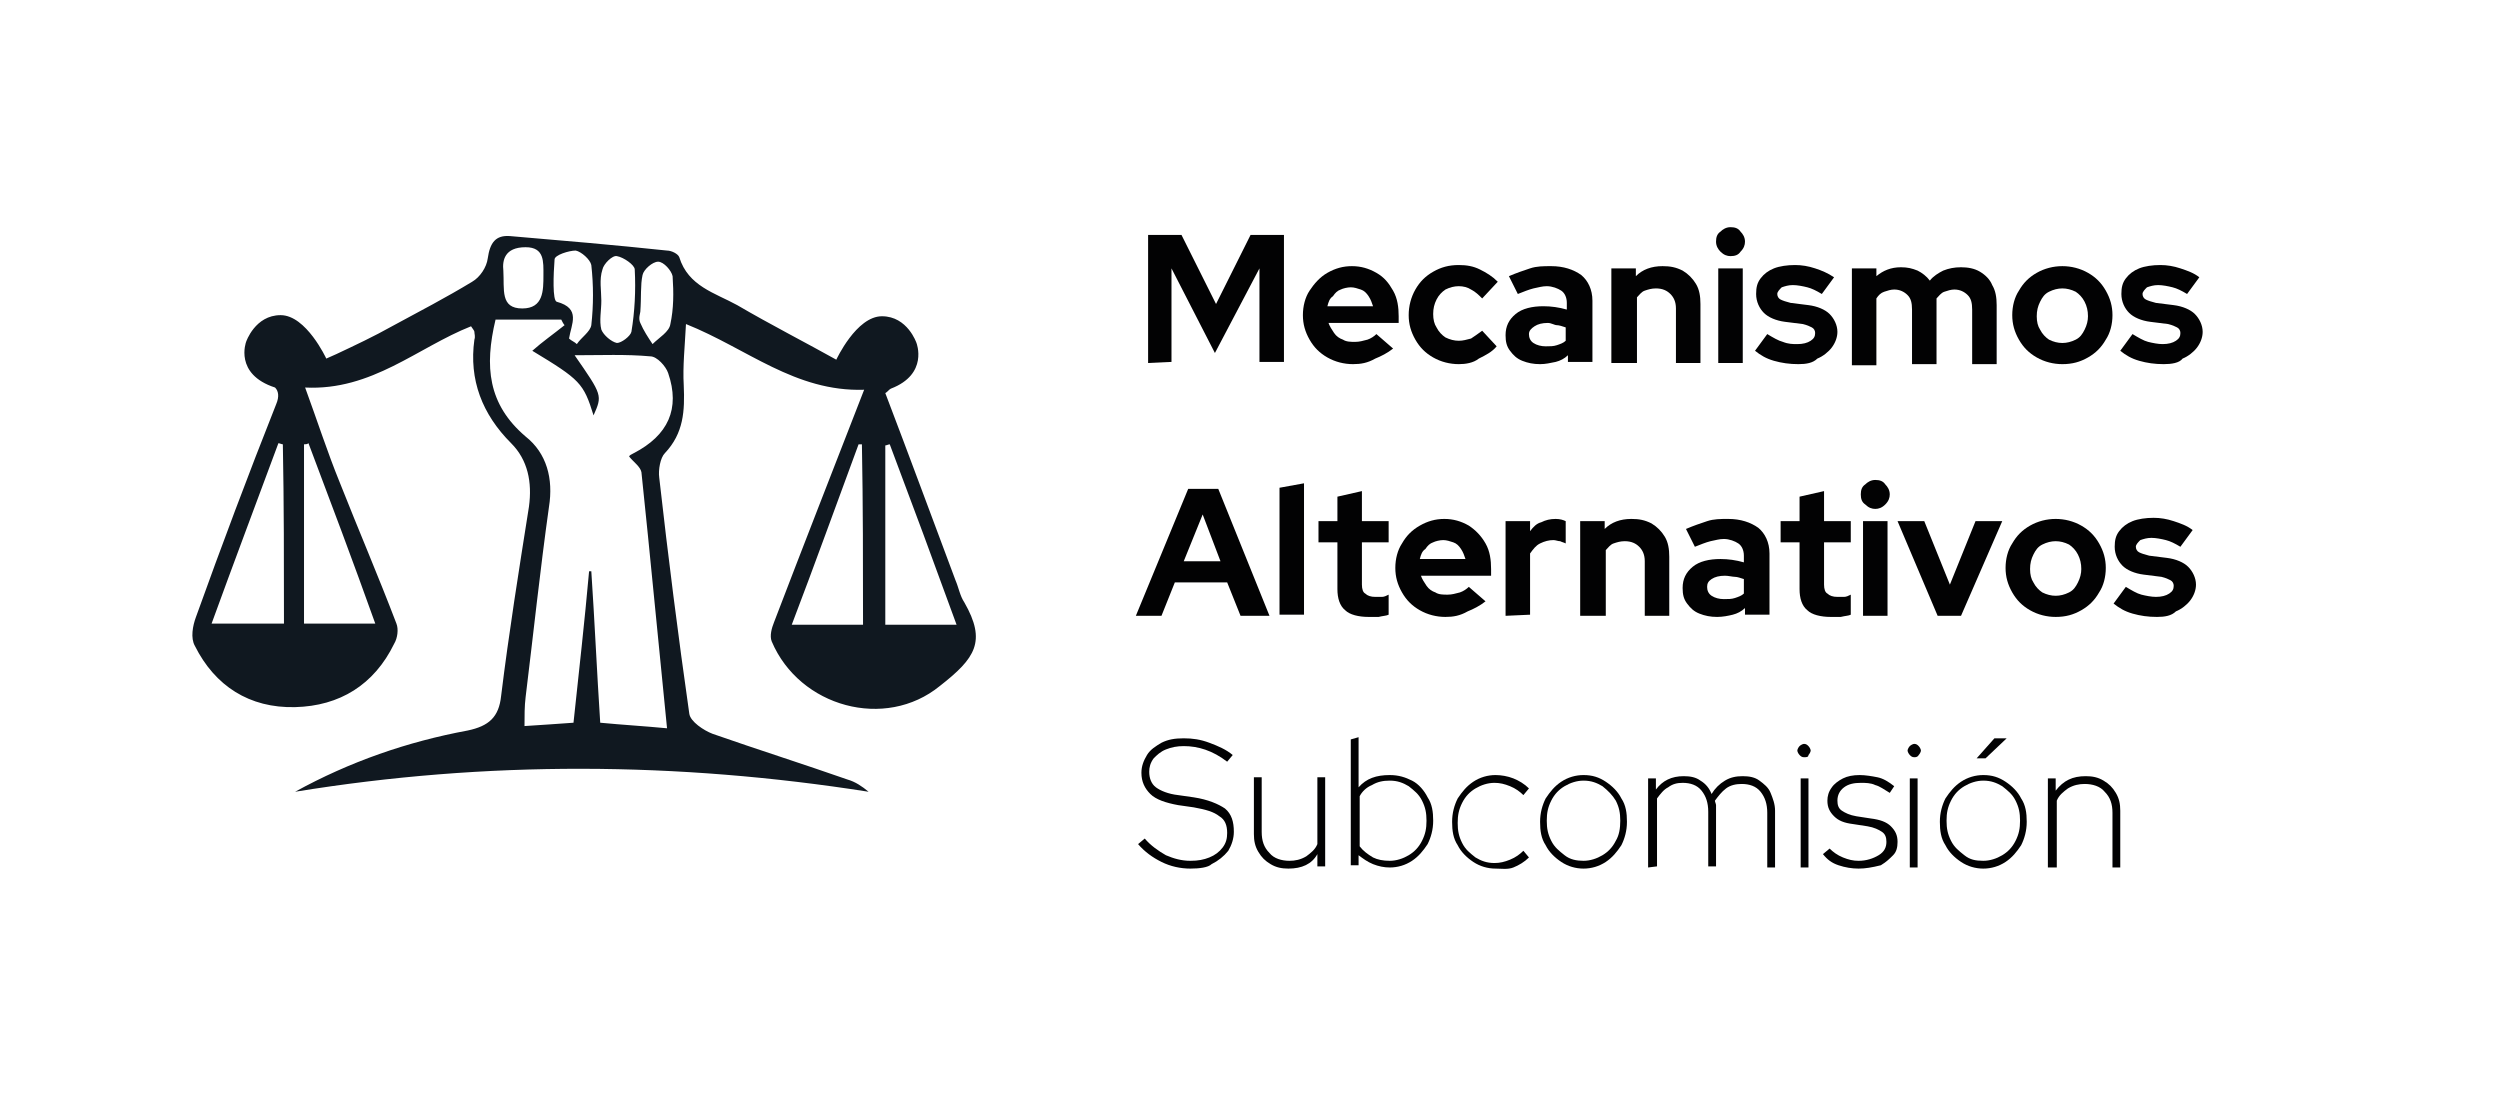 <?xml version="1.0" encoding="utf-8"?>
<!-- Generator: Adobe Illustrator 26.5.3, SVG Export Plug-In . SVG Version: 6.00 Build 0)  -->
<svg version="1.1" id="Layer_1" xmlns="http://www.w3.org/2000/svg" xmlns:xlink="http://www.w3.org/1999/xlink" x="0px" y="0px"
	 viewBox="0 0 224.5 99.2" style="enable-background:new 0 0 224.5 99.2;" xml:space="preserve">
<style type="text/css">
	.st0{fill:#101820;}
	.st1{enable-background:new    ;}
	.st2{fill:#020203;}
</style>
<g>
	<path class="st0" d="M86.6,54.1c-0.4-0.6-0.5-1.3-0.8-2c-2.1-5.6-4.2-11.3-6.3-16.8c0.2-0.1,0.3-0.3,0.5-0.4
		c3.4-1.3,2.3-4.1,2.3-4.1s-0.8-2.4-3.1-2.4c-2.3,0-4.1,3.9-4.1,3.9c-2.5-1.4-6-3.2-8.9-4.9c-2-1.1-4.4-1.7-5.2-4.3
		c-0.1-0.3-0.7-0.6-1.1-0.6c-4.7-0.5-9.4-0.9-14.1-1.3c-1.3-0.1-1.8,0.6-2,2c-0.1,0.8-0.7,1.7-1.4,2.1c-2.3,1.4-4.8,2.7-7.2,4
		c-1.6,0.9-3.3,1.7-5,2.5l-0.9,0.4c0,0-1.8-3.9-4.1-3.9s-3.1,2.4-3.1,2.4s-1.1,2.9,2.6,4.1l0,0c0.3,0.3,0.4,0.8,0.1,1.5
		c-2.5,6.3-4.9,12.7-7.2,19.1c-0.3,0.8-0.5,1.9-0.1,2.6c1.8,3.6,4.9,5.6,9,5.5c4-0.1,7.1-2,8.9-5.7c0.3-0.5,0.4-1.3,0.2-1.8
		c-1.6-4.2-3.4-8.4-5.1-12.7c-1.1-2.7-2-5.5-3.1-8.5c6,0.3,10.1-3.6,14.9-5.5c0.2,0.3,0.3,0.4,0.3,0.5c0,0.2,0.1,0.4,0,0.7
		c-0.5,3.6,0.7,6.7,3.3,9.3c1.5,1.5,1.9,3.5,1.6,5.7c-0.9,5.7-1.8,11.3-2.5,17c-0.2,1.9-1.1,2.7-3,3.1c-5.4,1-10.6,2.8-15.5,5.5
		c17.2-2.8,34.3-2.7,51.5,0c-0.6-0.5-1.2-0.9-1.9-1.1c-4-1.4-8.1-2.7-12.1-4.1c-0.8-0.3-2-1.1-2.1-1.8c-1-7-1.9-14.1-2.7-21.2
		c-0.1-0.7,0.1-1.8,0.5-2.2c1.7-1.8,1.8-3.8,1.7-6.1c-0.1-1.7,0.1-3.5,0.2-5.5c5.5,2.2,9.8,6.1,16,5.9c-2.8,7.2-5.5,14.1-8.1,20.9
		c-0.2,0.5-0.4,1.2-0.2,1.7c2.5,5.9,10.2,8,15.1,4C87.6,59.1,88.6,57.6,86.6,54.1z M25.5,56c-2.1,0-4.1,0-6.5,0c2-5.5,4-10.8,6-16.2
		c0.1,0,0.3,0.1,0.4,0.1C25.5,45.2,25.5,50.5,25.5,56z M27.7,39.8c2,5.3,4,10.6,6,16.2c-2.3,0-4.2,0-6.4,0c0-5.4,0-10.7,0-16.1
		C27.4,39.9,27.6,39.9,27.7,39.8z M54.1,24.2c0.1-0.5,0.9-1.3,1.3-1.2c0.6,0.1,1.6,0.8,1.6,1.2c0.1,1.9,0,3.8-0.3,5.6
		c-0.1,0.4-0.9,1-1.3,1c-0.5-0.1-1.2-0.7-1.4-1.2c-0.2-0.8,0-1.7,0-2.6l0,0C54,26.1,53.8,25.1,54.1,24.2z M49.8,23.3
		c0-0.4,1.3-0.8,1.9-0.8c0.5,0.1,1.3,0.8,1.4,1.3c0.2,1.8,0.2,3.6,0,5.4c-0.1,0.6-0.9,1.1-1.3,1.7c-0.2-0.2-0.5-0.3-0.7-0.5
		c0.2-1.3,1.1-2.7-1.1-3.3C49.6,27,49.7,24.6,49.8,23.3z M47.2,22.2c1.7,0,1.6,1.3,1.6,2.5c0,1.4,0,3-1.9,3c-2,0-1.6-1.7-1.7-3.4
		C45.1,23.4,45.3,22.2,47.2,22.2z M56.9,40.7c-0.2,0.1-0.4,0.2-0.4,0.3c0.4,0.5,1,0.9,1.1,1.4c0.8,7.6,1.5,15.1,2.3,23
		c-2.1-0.2-3.9-0.3-6-0.5c-0.3-4.6-0.5-9.1-0.8-13.6c-0.1,0-0.2,0-0.2,0c-0.4,4.5-0.9,8.9-1.4,13.6c-1.4,0.1-2.8,0.2-4.4,0.3
		c0-0.9,0-1.8,0.1-2.6c0.7-5.7,1.3-11.4,2.1-17.1c0.4-2.5-0.2-4.8-2.1-6.3c-3.4-2.9-3.7-6.3-2.7-10.5c2,0,3.9,0,5.9,0
		c0.1,0.2,0.2,0.4,0.3,0.5c-1,0.8-2,1.5-2.9,2.3c4.3,2.6,4.6,2.9,5.5,5.8c0.8-1.8,0.8-1.8-1.7-5.4c2.4,0,4.6-0.1,6.8,0.1
		c0.6,0,1.4,0.9,1.6,1.5C61.1,36.7,60,39.1,56.9,40.7z M60.2,29.1c-0.1,0.7-1,1.2-1.6,1.8c-0.4-0.6-0.8-1.2-1.1-1.9
		c-0.2-0.4,0-0.9,0-1c0.1-1.3,0-2.4,0.2-3.3c0.1-0.5,0.9-1.2,1.4-1.2s1.2,0.8,1.3,1.3C60.5,26.3,60.5,27.7,60.2,29.1z M77.5,56.1
		c-1.9,0-3.9,0-6.4,0c2.1-5.5,4-10.8,6-16.2c0.1,0,0.2,0,0.3,0C77.5,45.3,77.5,50.6,77.5,56.1z M79.5,56.1c0-5.4,0-10.8,0-16.1
		c0.1,0,0.3-0.1,0.4-0.1c2,5.3,4,10.7,6,16.2C83.6,56.1,81.6,56.1,79.5,56.1z"/>
</g>
<g class="st1">
	<path class="st2" d="M103.1,32.6V21.1h3l3.1,6.2l3.1-6.2h3v11.4h-2.2v-8.4l-4,7.6l-3.9-7.6v8.4L103.1,32.6L103.1,32.6z"/>
	<path class="st2" d="M121.5,32.7c-0.8,0-1.6-0.2-2.3-0.6c-0.7-0.4-1.2-0.9-1.6-1.6s-0.6-1.4-0.6-2.2s0.2-1.6,0.6-2.2
		s0.9-1.2,1.6-1.6s1.4-0.6,2.2-0.6s1.5,0.2,2.2,0.6s1.1,0.9,1.5,1.6s0.5,1.5,0.5,2.3V29h-6.3c0.1,0.3,0.3,0.6,0.5,0.9
		s0.5,0.5,0.8,0.6c0.3,0.2,0.7,0.2,1.1,0.2s0.7-0.1,1.1-0.2c0.3-0.1,0.6-0.3,0.8-0.5l1.5,1.3c-0.5,0.4-1.1,0.7-1.6,0.9
		C122.8,32.6,122.2,32.7,121.5,32.7z M119.2,27.5h4.1c-0.1-0.3-0.2-0.6-0.4-0.9c-0.2-0.3-0.4-0.5-0.7-0.6c-0.3-0.1-0.6-0.2-0.9-0.2
		s-0.7,0.1-0.9,0.2c-0.3,0.1-0.5,0.3-0.7,0.6C119.4,26.8,119.3,27.1,119.2,27.5z"/>
	<path class="st2" d="M131,32.7c-0.8,0-1.6-0.2-2.3-0.6s-1.2-0.9-1.6-1.6s-0.6-1.4-0.6-2.2c0-0.8,0.2-1.6,0.6-2.3
		c0.4-0.7,0.9-1.2,1.6-1.6s1.4-0.6,2.3-0.6c0.7,0,1.3,0.1,1.9,0.4c0.6,0.3,1.1,0.6,1.6,1.1l-1.4,1.5c-0.3-0.3-0.6-0.6-1-0.8
		c-0.3-0.2-0.7-0.3-1.1-0.3c-0.4,0-0.8,0.1-1.2,0.3c-0.3,0.2-0.6,0.5-0.8,0.9s-0.3,0.8-0.3,1.3s0.1,0.9,0.3,1.2
		c0.2,0.4,0.5,0.7,0.8,0.9c0.4,0.2,0.8,0.3,1.2,0.3s0.7-0.1,1.1-0.2c0.3-0.2,0.6-0.4,1-0.7l1.3,1.4c-0.4,0.5-1,0.8-1.6,1.1
		C132.3,32.6,131.6,32.7,131,32.7z"/>
	<path class="st2" d="M138.3,32.7c-0.6,0-1.1-0.1-1.6-0.3s-0.8-0.5-1.1-0.9s-0.4-0.8-0.4-1.4c0-0.8,0.3-1.4,0.9-1.9s1.5-0.7,2.5-0.7
		c0.7,0,1.4,0.1,2.1,0.3v-0.6c0-0.5-0.2-0.9-0.5-1.1s-0.8-0.4-1.3-0.4c-0.4,0-0.7,0.1-1.2,0.2c-0.4,0.1-0.9,0.3-1.4,0.5l-0.8-1.6
		c0.7-0.3,1.3-0.5,1.9-0.7s1.2-0.2,1.9-0.2c1.1,0,2,0.3,2.7,0.8c0.6,0.5,1,1.3,1,2.3v5.5h-2.2v-0.6c-0.3,0.3-0.7,0.5-1.1,0.6
		C139.2,32.6,138.8,32.7,138.3,32.7z M137.3,30c0,0.3,0.1,0.6,0.4,0.8c0.3,0.2,0.7,0.3,1.1,0.3c0.4,0,0.7,0,1-0.1s0.6-0.2,0.8-0.4
		v-1.2c-0.3-0.1-0.6-0.2-0.8-0.2S139.3,29,139,29c-0.5,0-0.9,0.1-1.2,0.3S137.3,29.7,137.3,30z"/>
	<path class="st2" d="M144.7,32.6v-8.5h2.2v0.7c0.6-0.6,1.4-0.9,2.4-0.9c0.7,0,1.2,0.1,1.8,0.4c0.5,0.3,0.9,0.7,1.2,1.2
		s0.4,1.1,0.4,1.8v5.3h-2.2v-4.9c0-0.6-0.2-1-0.5-1.3s-0.7-0.5-1.3-0.5c-0.4,0-0.7,0.1-1,0.2s-0.5,0.4-0.7,0.6v5.9
		C147,32.6,144.7,32.6,144.7,32.6z"/>
	<path class="st2" d="M155.4,23c-0.3,0-0.6-0.1-0.9-0.4c-0.2-0.2-0.4-0.5-0.4-0.9s0.1-0.7,0.4-0.9c0.2-0.2,0.5-0.4,0.9-0.4
		s0.7,0.1,0.9,0.4c0.2,0.2,0.4,0.5,0.4,0.9c0,0.3-0.1,0.6-0.4,0.9C156.1,22.9,155.8,23,155.4,23z M154.3,32.6v-8.5h2.2v8.5H154.3z"
		/>
	<path class="st2" d="M161.5,32.7c-0.8,0-1.5-0.1-2.2-0.3s-1.2-0.5-1.7-0.9l1.1-1.5c0.5,0.3,1,0.6,1.4,0.7c0.5,0.2,0.9,0.2,1.3,0.2
		c0.5,0,0.9-0.1,1.2-0.3c0.3-0.2,0.4-0.4,0.4-0.7c0-0.2-0.1-0.4-0.3-0.5s-0.4-0.2-0.8-0.3l-1.6-0.2c-0.8-0.1-1.5-0.4-1.9-0.8
		s-0.7-1-0.7-1.7c0-0.6,0.1-1,0.4-1.4s0.7-0.7,1.2-0.9s1.2-0.3,1.9-0.3c0.6,0,1.2,0.1,1.8,0.3s1.1,0.4,1.7,0.8l-1.1,1.5
		c-0.5-0.3-0.9-0.5-1.3-0.6c-0.4-0.1-0.9-0.2-1.3-0.2c-0.4,0-0.7,0.1-1,0.2c-0.2,0.2-0.4,0.4-0.4,0.6s0.1,0.4,0.3,0.5
		s0.5,0.2,0.9,0.3l1.6,0.2c0.8,0.1,1.5,0.4,1.9,0.8s0.7,1,0.7,1.6c0,0.5-0.2,1-0.5,1.4s-0.8,0.8-1.3,1
		C162.8,32.6,162.2,32.7,161.5,32.7z"/>
	<path class="st2" d="M166.3,32.6v-8.5h2.2v0.7c0.6-0.5,1.3-0.8,2.2-0.8c0.6,0,1,0.1,1.5,0.3c0.4,0.2,0.8,0.5,1.1,0.9
		c0.3-0.4,0.8-0.7,1.2-0.9c0.5-0.2,1-0.3,1.6-0.3s1.2,0.1,1.7,0.4s0.9,0.7,1.1,1.2c0.3,0.5,0.4,1.1,0.4,1.8v5.3h-2.2v-4.9
		c0-0.6-0.1-1-0.4-1.3c-0.3-0.3-0.7-0.5-1.2-0.5c-0.3,0-0.6,0.1-0.9,0.2s-0.5,0.4-0.7,0.6c0,0.1,0,0.2,0,0.3c0,0.1,0,0.2,0,0.3v5.3
		h-2.2v-4.9c0-0.6-0.1-1-0.4-1.3c-0.3-0.3-0.7-0.5-1.2-0.5c-0.3,0-0.6,0.1-0.9,0.2s-0.5,0.3-0.7,0.6v6h-2.2V32.6z"/>
	<path class="st2" d="M185.2,32.7c-0.8,0-1.6-0.2-2.3-0.6c-0.7-0.4-1.2-0.9-1.6-1.6s-0.6-1.4-0.6-2.2s0.2-1.6,0.6-2.2
		c0.4-0.7,0.9-1.2,1.6-1.6s1.5-0.6,2.3-0.6s1.6,0.2,2.3,0.6s1.2,0.9,1.6,1.6c0.4,0.7,0.6,1.4,0.6,2.2s-0.2,1.6-0.6,2.2
		c-0.4,0.7-0.9,1.2-1.6,1.6C186.8,32.5,186.1,32.7,185.2,32.7z M185.2,30.8c0.4,0,0.8-0.1,1.2-0.3c0.4-0.2,0.6-0.5,0.8-0.9
		s0.3-0.8,0.3-1.2c0-0.5-0.1-0.9-0.3-1.3s-0.5-0.7-0.8-0.9c-0.4-0.2-0.8-0.3-1.2-0.3s-0.8,0.1-1.2,0.3s-0.6,0.5-0.8,0.9
		s-0.3,0.8-0.3,1.3s0.1,0.9,0.3,1.2c0.2,0.4,0.5,0.7,0.8,0.9C184.4,30.7,184.8,30.8,185.2,30.8z"/>
	<path class="st2" d="M194.3,32.7c-0.8,0-1.5-0.1-2.2-0.3s-1.2-0.5-1.7-0.9l1.1-1.5c0.5,0.3,1,0.6,1.4,0.7s0.9,0.2,1.3,0.2
		c0.5,0,0.9-0.1,1.2-0.3s0.4-0.4,0.4-0.7c0-0.2-0.1-0.4-0.3-0.5s-0.4-0.2-0.8-0.3l-1.6-0.2c-0.8-0.1-1.5-0.4-1.9-0.8s-0.7-1-0.7-1.7
		c0-0.6,0.1-1,0.4-1.4s0.7-0.7,1.2-0.9s1.2-0.3,1.9-0.3c0.6,0,1.2,0.1,1.8,0.3s1.2,0.4,1.7,0.8l-1.1,1.5c-0.5-0.3-0.9-0.5-1.3-0.6
		c-0.4-0.1-0.9-0.2-1.3-0.2c-0.4,0-0.7,0.1-1,0.2c-0.2,0.2-0.4,0.4-0.4,0.6s0.1,0.4,0.3,0.5s0.5,0.2,0.9,0.3l1.6,0.2
		c0.8,0.1,1.5,0.4,1.9,0.8s0.7,1,0.7,1.6c0,0.5-0.2,1-0.5,1.4s-0.8,0.8-1.3,1C195.7,32.6,195,32.7,194.3,32.7z"/>
</g>
<g class="st1">
	<path class="st2" d="M102,55.3l4.7-11.4h2.7l4.6,11.4h-2.6l-1.2-3h-4.7l-1.2,3C104.3,55.3,102,55.3,102,55.3z M106.3,50.4h3.3
		l-1.6-4.2L106.3,50.4z"/>
	<path class="st2" d="M114.9,55.3V43.8l2.2-0.4v11.8h-2.2V55.3z"/>
	<path class="st2" d="M122.9,55.4c-0.9,0-1.7-0.2-2.1-0.6c-0.5-0.4-0.7-1.1-0.7-1.9v-4.2h-1.7v-1.9h1.7v-2.2l2.2-0.5v2.7h2.4v1.9
		h-2.4v3.8c0,0.4,0.1,0.7,0.3,0.8c0.2,0.2,0.5,0.3,0.9,0.3c0.2,0,0.4,0,0.6,0s0.4-0.1,0.6-0.2v1.8c-0.2,0.1-0.5,0.1-0.9,0.2
		C123.4,55.4,123.1,55.4,122.9,55.4z"/>
	<path class="st2" d="M129.8,55.4c-0.8,0-1.6-0.2-2.3-0.6s-1.2-0.9-1.6-1.6c-0.4-0.7-0.6-1.4-0.6-2.2s0.2-1.6,0.6-2.2
		c0.4-0.7,0.9-1.2,1.6-1.6s1.4-0.6,2.2-0.6s1.5,0.2,2.2,0.6c0.6,0.4,1.1,0.9,1.5,1.6c0.4,0.7,0.5,1.5,0.5,2.3v0.6h-6.3
		c0.1,0.3,0.3,0.6,0.5,0.9c0.2,0.3,0.5,0.5,0.8,0.6c0.3,0.2,0.7,0.2,1.1,0.2s0.7-0.1,1.1-0.2c0.3-0.1,0.6-0.3,0.8-0.5l1.5,1.3
		c-0.5,0.4-1.1,0.7-1.6,0.9C131.1,55.3,130.5,55.4,129.8,55.4z M127.5,50.2h4.1c-0.1-0.3-0.2-0.6-0.4-0.9c-0.2-0.3-0.4-0.5-0.7-0.6
		s-0.6-0.2-0.9-0.2c-0.3,0-0.7,0.1-0.9,0.2c-0.3,0.1-0.5,0.3-0.7,0.6C127.7,49.5,127.6,49.8,127.5,50.2z"/>
	<path class="st2" d="M135.2,55.3v-8.5h2.2v0.9c0.3-0.4,0.6-0.7,1-0.8c0.4-0.2,0.8-0.3,1.3-0.3c0.4,0,0.7,0.1,0.9,0.2v2
		c-0.2-0.1-0.3-0.1-0.5-0.2c-0.2,0-0.4-0.1-0.6-0.1c-0.4,0-0.8,0.1-1.2,0.3s-0.6,0.5-0.9,0.9v5.5L135.2,55.3L135.2,55.3z"/>
	<path class="st2" d="M141.9,55.3v-8.5h2.2v0.7c0.6-0.6,1.4-0.9,2.4-0.9c0.7,0,1.2,0.1,1.8,0.4c0.5,0.3,0.9,0.7,1.2,1.2
		s0.4,1.1,0.4,1.8v5.3h-2.2v-4.9c0-0.6-0.2-1-0.5-1.3s-0.7-0.5-1.3-0.5c-0.4,0-0.7,0.1-1,0.2c-0.3,0.1-0.5,0.4-0.7,0.6v5.9H141.9z"
		/>
	<path class="st2" d="M154.2,55.4c-0.6,0-1.1-0.1-1.6-0.3s-0.8-0.5-1.1-0.9s-0.4-0.8-0.4-1.4c0-0.8,0.3-1.4,0.9-1.9s1.5-0.7,2.5-0.7
		c0.7,0,1.4,0.1,2.1,0.3v-0.6c0-0.5-0.2-0.9-0.5-1.1c-0.3-0.2-0.8-0.4-1.3-0.4c-0.4,0-0.7,0.1-1.2,0.2c-0.4,0.1-0.9,0.3-1.4,0.5
		l-0.8-1.6c0.7-0.3,1.3-0.5,1.9-0.7s1.2-0.2,1.9-0.2c1.1,0,2,0.3,2.7,0.8c0.6,0.5,1,1.3,1,2.3v5.5h-2.2v-0.6
		c-0.3,0.3-0.7,0.5-1.1,0.6C155.2,55.3,154.7,55.4,154.2,55.4z M153.3,52.7c0,0.3,0.1,0.6,0.4,0.8c0.3,0.2,0.7,0.3,1.1,0.3
		c0.4,0,0.7,0,1-0.1s0.6-0.2,0.8-0.4V52c-0.3-0.1-0.6-0.2-0.8-0.2s-0.6-0.1-0.9-0.1c-0.5,0-0.9,0.1-1.2,0.3S153.3,52.4,153.3,52.7z"
		/>
	<path class="st2" d="M164.4,55.4c-0.9,0-1.7-0.2-2.1-0.6c-0.5-0.4-0.7-1.1-0.7-1.9v-4.2h-1.7v-1.9h1.7v-2.2l2.2-0.5v2.7h2.4v1.9
		h-2.4v3.8c0,0.4,0.1,0.7,0.3,0.8c0.2,0.2,0.5,0.3,0.9,0.3c0.2,0,0.4,0,0.6,0c0.2,0,0.4-0.1,0.6-0.2v1.8c-0.2,0.1-0.5,0.1-0.9,0.2
		C164.9,55.4,164.6,55.4,164.4,55.4z"/>
	<path class="st2" d="M168.4,45.7c-0.3,0-0.6-0.1-0.9-0.4c-0.3-0.2-0.4-0.5-0.4-0.9s0.1-0.7,0.4-0.9c0.2-0.2,0.5-0.4,0.9-0.4
		s0.7,0.1,0.9,0.4c0.2,0.2,0.4,0.5,0.4,0.9c0,0.3-0.1,0.6-0.4,0.9C169,45.6,168.7,45.7,168.4,45.7z M167.3,55.3v-8.5h2.2v8.5H167.3z
		"/>
	<path class="st2" d="M174,55.3l-3.6-8.5h2.4l2.3,5.7l2.3-5.7h2.4l-3.7,8.5H174z"/>
	<path class="st2" d="M184.6,55.4c-0.8,0-1.6-0.2-2.3-0.6c-0.7-0.4-1.2-0.9-1.6-1.6s-0.6-1.4-0.6-2.2s0.2-1.6,0.6-2.2
		c0.4-0.7,0.9-1.2,1.6-1.6s1.5-0.6,2.3-0.6s1.6,0.2,2.3,0.6s1.2,0.9,1.6,1.6c0.4,0.7,0.6,1.4,0.6,2.2s-0.2,1.6-0.6,2.2
		c-0.4,0.7-0.9,1.2-1.6,1.6S185.5,55.4,184.6,55.4z M184.6,53.5c0.4,0,0.8-0.1,1.2-0.3s0.6-0.5,0.8-0.9s0.3-0.8,0.3-1.2
		c0-0.5-0.1-0.9-0.3-1.3c-0.2-0.4-0.5-0.7-0.8-0.9c-0.4-0.2-0.8-0.3-1.2-0.3s-0.8,0.1-1.2,0.3s-0.6,0.5-0.8,0.9s-0.3,0.8-0.3,1.3
		s0.1,0.9,0.3,1.2c0.2,0.4,0.5,0.7,0.8,0.9C183.8,53.4,184.2,53.5,184.6,53.5z"/>
	<path class="st2" d="M193.7,55.4c-0.8,0-1.5-0.1-2.2-0.3s-1.2-0.5-1.7-0.9l1.1-1.5c0.5,0.3,1,0.6,1.4,0.7s0.9,0.2,1.3,0.2
		c0.5,0,0.9-0.1,1.2-0.3s0.4-0.4,0.4-0.7c0-0.2-0.1-0.4-0.3-0.5s-0.4-0.2-0.8-0.3l-1.6-0.2c-0.8-0.1-1.5-0.4-1.9-0.8
		c-0.4-0.4-0.7-1-0.7-1.7c0-0.6,0.1-1,0.4-1.4s0.7-0.7,1.2-0.9s1.2-0.3,1.9-0.3c0.6,0,1.2,0.1,1.8,0.3s1.2,0.4,1.7,0.8l-1.1,1.5
		c-0.5-0.3-0.9-0.5-1.3-0.6c-0.4-0.1-0.9-0.2-1.3-0.2c-0.4,0-0.7,0.1-1,0.2c-0.2,0.2-0.4,0.4-0.4,0.6c0,0.2,0.1,0.4,0.3,0.5
		s0.5,0.2,0.9,0.3l1.6,0.2c0.8,0.1,1.5,0.4,1.9,0.8c0.4,0.4,0.7,1,0.7,1.6c0,0.5-0.2,1-0.5,1.4s-0.8,0.8-1.3,1
		C195,55.3,194.4,55.4,193.7,55.4z"/>
</g>
<g class="st1">
	<path class="st2" d="M106.9,78c-0.9,0-1.8-0.2-2.6-0.6c-0.8-0.4-1.5-0.9-2.1-1.6l0.6-0.5c0.5,0.6,1.2,1.1,1.9,1.5
		c0.7,0.3,1.4,0.5,2.2,0.5c0.7,0,1.2-0.1,1.7-0.3s0.9-0.5,1.2-0.9c0.3-0.4,0.4-0.8,0.4-1.3c0-0.7-0.2-1.2-0.7-1.5
		c-0.5-0.4-1.2-0.6-2.3-0.8l-1.4-0.2c-1.1-0.2-2-0.5-2.5-1s-0.8-1.1-0.8-1.9c0-0.6,0.2-1.1,0.5-1.6s0.8-0.8,1.3-1.1
		c0.6-0.3,1.2-0.4,2-0.4s1.5,0.1,2.3,0.4s1.5,0.6,2.1,1.1l-0.5,0.6c-1.3-1-2.6-1.4-3.9-1.4c-0.6,0-1.1,0.1-1.6,0.3
		c-0.5,0.2-0.8,0.5-1.1,0.8c-0.3,0.4-0.4,0.8-0.4,1.2c0,0.6,0.2,1.1,0.6,1.4s1.1,0.6,2,0.7l1.4,0.2c1.3,0.2,2.2,0.6,2.8,1
		c0.6,0.5,0.8,1.2,0.8,2.1c0,0.6-0.2,1.2-0.5,1.7c-0.4,0.5-0.9,0.9-1.5,1.2C108.5,77.9,107.7,78,106.9,78z"/>
	<path class="st2" d="M115.7,78c-0.6,0-1.1-0.1-1.6-0.4s-0.8-0.6-1.1-1.1c-0.3-0.5-0.4-1-0.4-1.6v-5.1h0.7v4.9
		c0,0.8,0.2,1.4,0.7,1.9c0.4,0.5,1.1,0.7,1.8,0.7c0.5,0,1-0.1,1.5-0.4c0.4-0.3,0.8-0.6,1-1.1v-6h0.7v8h-0.7v-1.1
		C117.8,77.6,116.9,78,115.7,78z"/>
	<path class="st2" d="M121.3,77.9V66.4l0.7-0.2v4.5c0.7-0.8,1.6-1.1,2.8-1.1c0.8,0,1.4,0.2,2,0.5s1.1,0.9,1.4,1.5
		c0.4,0.6,0.5,1.3,0.5,2.1c0,0.8-0.2,1.5-0.5,2.1c-0.4,0.6-0.8,1.1-1.4,1.5s-1.3,0.6-2,0.6c-0.5,0-1-0.1-1.5-0.3
		c-0.5-0.2-0.9-0.5-1.3-0.8v0.9h-0.7V77.9z M124.8,77.3c0.6,0,1.2-0.2,1.7-0.5s0.9-0.7,1.2-1.3s0.4-1.1,0.4-1.8s-0.1-1.2-0.4-1.8
		s-0.7-0.9-1.2-1.3c-0.5-0.3-1-0.5-1.7-0.5c-0.6,0-1.1,0.1-1.6,0.4c-0.5,0.2-0.9,0.6-1.1,1V76c0.3,0.4,0.7,0.7,1.2,1
		C123.7,77.2,124.2,77.3,124.8,77.3z"/>
	<path class="st2" d="M134.3,78c-0.7,0-1.4-0.2-2-0.6s-1.1-0.9-1.4-1.5c-0.4-0.6-0.5-1.3-0.5-2.1c0-0.8,0.2-1.5,0.5-2.1
		c0.4-0.6,0.8-1.1,1.4-1.5c0.6-0.4,1.3-0.6,2-0.6c0.5,0,1.1,0.1,1.6,0.3c0.5,0.2,1,0.5,1.4,0.9l-0.5,0.6c-0.3-0.3-0.7-0.6-1.2-0.8
		s-0.9-0.3-1.4-0.3c-0.6,0-1.2,0.2-1.7,0.5s-0.9,0.7-1.2,1.3s-0.4,1.1-0.4,1.8s0.1,1.2,0.4,1.8s0.7,0.9,1.2,1.3
		c0.5,0.3,1,0.5,1.7,0.5c0.5,0,0.9-0.1,1.4-0.3c0.5-0.2,0.9-0.5,1.2-0.8l0.5,0.6c-0.4,0.4-0.9,0.7-1.4,0.9S134.8,78,134.3,78z"/>
	<path class="st2" d="M142.2,78c-0.7,0-1.4-0.2-2-0.6s-1.1-0.9-1.4-1.5c-0.4-0.6-0.5-1.3-0.5-2.1c0-0.8,0.2-1.5,0.5-2.1
		c0.4-0.6,0.8-1.1,1.4-1.5c0.6-0.4,1.3-0.6,2-0.6c0.8,0,1.4,0.2,2,0.6s1.1,0.9,1.4,1.5c0.4,0.6,0.5,1.3,0.5,2.1
		c0,0.8-0.2,1.5-0.5,2.1c-0.4,0.6-0.8,1.1-1.4,1.5S142.9,78,142.2,78z M142.2,77.3c0.6,0,1.2-0.2,1.7-0.5s0.9-0.7,1.2-1.3
		c0.3-0.5,0.4-1.1,0.4-1.8s-0.1-1.2-0.4-1.8c-0.3-0.5-0.7-0.9-1.2-1.3c-0.5-0.3-1-0.5-1.7-0.5c-0.6,0-1.2,0.2-1.7,0.5
		s-0.9,0.7-1.2,1.3s-0.4,1.1-0.4,1.8s0.1,1.2,0.4,1.8s0.7,0.9,1.2,1.3C141,77.2,141.6,77.3,142.2,77.3z"/>
	<path class="st2" d="M148,77.9v-8h0.7v1c0.6-0.8,1.4-1.2,2.5-1.2c0.6,0,1.1,0.1,1.5,0.4c0.5,0.3,0.8,0.7,1,1.2
		c0.3-0.5,0.7-0.9,1.2-1.2c0.5-0.3,1-0.4,1.6-0.4s1.1,0.1,1.5,0.4s0.8,0.6,1,1.1s0.4,1,0.4,1.6v5.1h-0.7V73c0-0.8-0.2-1.4-0.6-1.9
		s-1-0.7-1.7-0.7c-0.5,0-1,0.1-1.4,0.4s-0.7,0.7-1,1.1c0,0.1,0.1,0.3,0.1,0.4s0,0.3,0,0.4v5.1h-0.7v-4.9c0-0.8-0.2-1.4-0.6-1.9
		s-1-0.7-1.7-0.7c-0.5,0-0.9,0.1-1.3,0.4c-0.4,0.2-0.7,0.6-1,1v6.1L148,77.9L148,77.9z"/>
	<path class="st2" d="M162,68c-0.2,0-0.3-0.1-0.4-0.2c-0.1-0.1-0.2-0.3-0.2-0.4s0.1-0.3,0.2-0.4c0.1-0.1,0.3-0.2,0.4-0.2
		c0.2,0,0.3,0.1,0.4,0.2c0.1,0.1,0.2,0.3,0.2,0.4s-0.1,0.3-0.2,0.4C162.4,68,162.2,68,162,68z M161.7,77.9v-8h0.7v8H161.7z"/>
	<path class="st2" d="M166.9,78c-0.6,0-1.2-0.1-1.8-0.3c-0.6-0.2-1-0.5-1.4-1l0.6-0.5c0.3,0.3,0.7,0.6,1.2,0.8
		c0.5,0.2,0.9,0.3,1.4,0.3c0.7,0,1.3-0.2,1.8-0.5s0.7-0.7,0.7-1.2c0-0.4-0.1-0.7-0.4-0.9c-0.3-0.2-0.7-0.4-1.3-0.5l-1.3-0.2
		c-0.8-0.1-1.3-0.3-1.7-0.7c-0.4-0.4-0.6-0.8-0.6-1.4c0-0.4,0.1-0.8,0.4-1.2c0.2-0.3,0.6-0.6,1-0.8c0.4-0.2,0.9-0.3,1.5-0.3
		c0.5,0,1.1,0.1,1.6,0.2s1,0.4,1.5,0.8l-0.4,0.6c-0.5-0.3-0.9-0.6-1.3-0.7c-0.4-0.2-0.9-0.2-1.3-0.2c-0.6,0-1.1,0.1-1.5,0.4
		s-0.6,0.7-0.6,1.2c0,0.4,0.1,0.7,0.4,0.9c0.3,0.2,0.7,0.4,1.3,0.5l1.3,0.2c0.8,0.1,1.4,0.3,1.8,0.7c0.4,0.4,0.6,0.8,0.6,1.4
		c0,0.5-0.1,0.9-0.4,1.2s-0.6,0.6-1.1,0.9C168.1,77.9,167.5,78,166.9,78z"/>
	<path class="st2" d="M171.9,68c-0.2,0-0.3-0.1-0.4-0.2c-0.1-0.1-0.2-0.3-0.2-0.4s0.1-0.3,0.2-0.4c0.1-0.1,0.3-0.2,0.4-0.2
		c0.2,0,0.3,0.1,0.4,0.2c0.1,0.1,0.2,0.3,0.2,0.4s-0.1,0.3-0.2,0.4C172.2,68,172,68,171.9,68z M171.5,77.9v-8h0.7v8H171.5z"/>
	<path class="st2" d="M178.1,78c-0.7,0-1.4-0.2-2-0.6s-1.1-0.9-1.4-1.5c-0.4-0.6-0.5-1.3-0.5-2.1c0-0.8,0.2-1.5,0.5-2.1
		c0.4-0.6,0.8-1.1,1.4-1.5c0.6-0.4,1.3-0.6,2-0.6c0.8,0,1.4,0.2,2,0.6s1.1,0.9,1.4,1.5c0.4,0.6,0.5,1.3,0.5,2.1
		c0,0.8-0.2,1.5-0.5,2.1c-0.4,0.6-0.8,1.1-1.4,1.5C179.5,77.8,178.8,78,178.1,78z M178.1,77.3c0.6,0,1.2-0.2,1.7-0.5
		s0.9-0.7,1.2-1.3s0.4-1.1,0.4-1.8s-0.1-1.2-0.4-1.8s-0.7-0.9-1.2-1.3c-0.5-0.3-1-0.5-1.7-0.5c-0.6,0-1.2,0.2-1.7,0.5
		s-0.9,0.7-1.2,1.3s-0.4,1.1-0.4,1.8s0.1,1.2,0.4,1.8s0.7,0.9,1.2,1.3C176.9,77.2,177.4,77.3,178.1,77.3z M177.5,68.1l1.6-1.8h1.1
		l-1.9,1.8H177.5z"/>
	<path class="st2" d="M183.9,77.9v-8h0.7V71c0.7-0.9,1.5-1.3,2.7-1.3c0.6,0,1.1,0.1,1.6,0.4s0.8,0.6,1.1,1.1s0.4,1,0.4,1.6v5.1h-0.7
		V73c0-0.8-0.2-1.4-0.7-1.9c-0.4-0.5-1.1-0.7-1.8-0.7c-0.5,0-1,0.1-1.5,0.4c-0.4,0.3-0.8,0.6-1,1.1v6
		C184.7,77.9,183.9,77.9,183.9,77.9z"/>
</g>
</svg>
